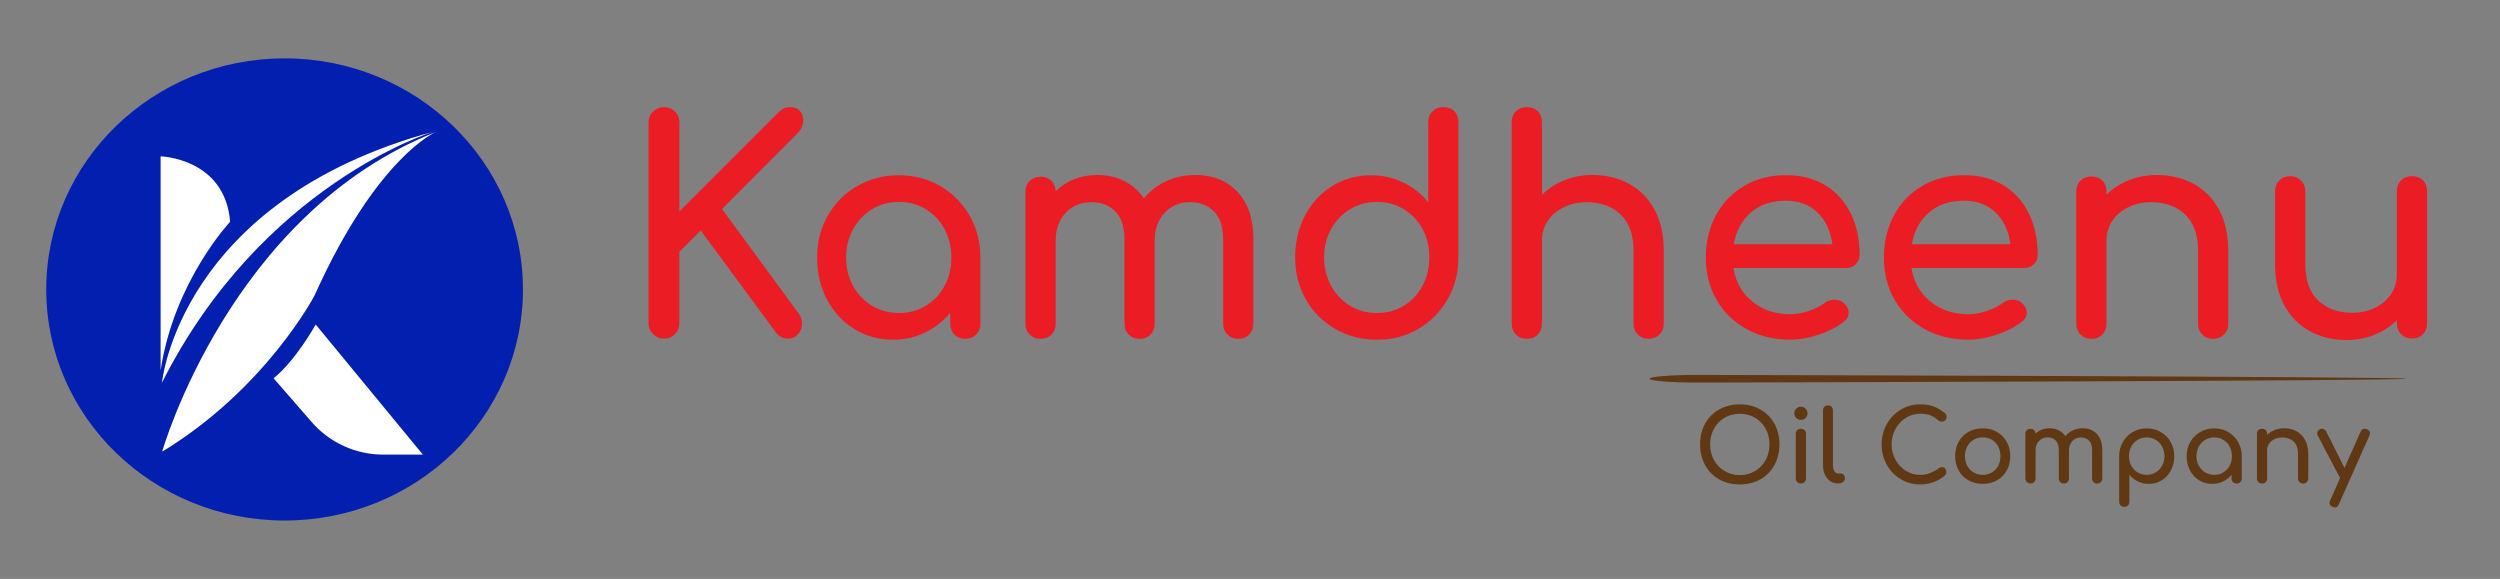 <?xml version="1.0" encoding="UTF-8"?>
<svg xmlns="http://www.w3.org/2000/svg" id="Layer_1" viewBox="0 0 737.97 170.89">
  <rect x="0" y="0" width="737.97" height="170.89" fill="#808080" stroke="none"/>
  <ellipse cx="84.01" cy="85.44" rx="70.36" ry="68.21" style="fill:#021faf;"></ellipse>
  <path d="M47.41,46.16v63.17c3.99-26.33,20.52-43.87,20.52-43.87-1.52-18.8-20.52-19.31-20.52-19.31Z" style="fill:#fff;"></path>
  <path d="M127.86,38.88C52.82,59.35,47.81,112.97,47.81,112.97c29.56-58.67,80.05-74.09,80.05-74.09Z" style="fill:#fff;"></path>
  <path d="M128.72,38.93c-60.85,23.95-80.86,94.4-80.86,94.4,30.63-18.6,44.98-46.09,44.98-46.09,18.5-41.14,35.88-48.31,35.88-48.31Z" style="fill:#fff;"></path>
  <path d="M80.76,111.66l11.23,12.91c5.32,6.12,13.04,9.63,21.15,9.63h11.69l-31.64-38.41s-5.91,10.66-12.43,15.87Z" style="fill:#fff;"></path>
  <path d="M192.8,98.62c-.9-.88-1.36-1.95-1.36-3.24v-59.22c0-1.28.45-2.36,1.36-3.24.9-.87,1.97-1.31,3.19-1.31s2.36.44,3.24,1.31,1.31,1.95,1.31,3.24v26.24l28.95-28.95c.7-.7,1.33-1.18,1.88-1.44.55-.26,1.18-.39,1.88-.39,1.22,0,2.17.36,2.84,1.09.67.73,1.01,1.62,1.01,2.67,0,1.52-.56,2.83-1.66,3.94l-22.31,22.39,22.74,30.97c.58.82.88,1.75.88,2.8,0,1.17-.38,2.2-1.14,3.11-.76.9-1.72,1.36-2.89,1.36-1.63,0-2.89-.64-3.76-1.92l-22.13-30-6.3,6.3v21.08c0,1.28-.44,2.36-1.31,3.24s-1.95,1.31-3.24,1.31-2.29-.44-3.19-1.31Z" style="fill:#ec1c24;"></path>
  <path d="M277.56,54.92c3.64,2.13,6.53,5.04,8.66,8.75,2.13,3.7,3.19,7.83,3.19,12.38v19.51c0,1.28-.42,2.35-1.27,3.19s-1.91,1.27-3.19,1.27-2.35-.42-3.19-1.27c-.85-.84-1.27-1.91-1.27-3.19v-3.24c-2.04,2.51-4.52,4.46-7.44,5.86-2.92,1.4-6.07,2.1-9.45,2.1-4.2,0-8-1.05-11.42-3.15-3.41-2.1-6.09-5-8.05-8.7-1.95-3.7-2.93-7.83-2.93-12.38s1.05-8.67,3.15-12.38c2.1-3.7,5-6.62,8.7-8.75,3.7-2.13,7.8-3.19,12.29-3.19s8.56,1.06,12.2,3.19ZM273.27,90.26c2.36-1.43,4.21-3.38,5.55-5.86,1.34-2.48,2.01-5.26,2.01-8.35s-.67-5.89-2.01-8.4c-1.34-2.51-3.19-4.47-5.55-5.9-2.36-1.43-5-2.14-7.92-2.14s-5.55.71-7.92,2.14c-2.36,1.43-4.23,3.4-5.6,5.9-1.37,2.51-2.06,5.31-2.06,8.4s.68,5.88,2.06,8.35c1.37,2.48,3.24,4.43,5.6,5.86,2.36,1.43,5,2.14,7.92,2.14s5.55-.71,7.92-2.14Z" style="fill:#ec1c24;"></path>
  <path d="M365.3,56.63c3.12,3.32,4.68,7.96,4.68,13.91v25.02c0,1.28-.41,2.35-1.22,3.19-.82.85-1.9,1.27-3.24,1.27s-2.35-.42-3.19-1.27c-.85-.84-1.27-1.91-1.27-3.19v-25.02c0-3.56-.89-6.25-2.67-8.09-1.78-1.84-4.16-2.76-7.13-2.76s-5.53,1.05-7.48,3.15c-1.95,2.1-2.93,4.78-2.93,8.05v24.67c0,1.28-.41,2.35-1.22,3.19-.82.85-1.9,1.27-3.24,1.27s-2.35-.42-3.19-1.27c-.85-.84-1.27-1.91-1.27-3.19v-25.02c0-3.56-.89-6.25-2.67-8.09-1.78-1.84-4.16-2.76-7.13-2.76s-5.61,1.05-7.57,3.15c-1.95,2.1-2.93,4.78-2.93,8.05v24.67c0,1.28-.41,2.35-1.23,3.19-.82.85-1.9,1.27-3.24,1.27s-2.35-.42-3.19-1.27c-.85-.84-1.27-1.91-1.27-3.19v-38.93c0-1.34.42-2.42,1.27-3.24.84-.82,1.91-1.22,3.19-1.22s2.33.39,3.15,1.18c.82.79,1.25,1.82,1.31,3.11,1.52-1.52,3.32-2.7,5.42-3.54,2.1-.84,4.37-1.27,6.82-1.27,2.97,0,5.64.6,8,1.79,2.36,1.2,4.3,2.9,5.82,5.12,1.75-2.16,3.94-3.85,6.56-5.07,2.62-1.22,5.54-1.84,8.75-1.84,5.07,0,9.17,1.66,12.29,4.99Z" style="fill:#ec1c24;"></path>
  <path d="M429.28,32.84c.82.82,1.22,1.9,1.22,3.24v39.89c0,4.55-1.06,8.68-3.19,12.38-2.13,3.7-5.02,6.62-8.66,8.75-3.65,2.13-7.71,3.19-12.2,3.19s-8.59-1.06-12.29-3.19c-3.7-2.13-6.6-5.04-8.7-8.75-2.1-3.7-3.15-7.83-3.15-12.38s.98-8.67,2.93-12.38c1.95-3.7,4.64-6.6,8.05-8.7,3.41-2.1,7.22-3.15,11.42-3.15,3.38,0,6.53.7,9.45,2.1,2.92,1.4,5.39,3.35,7.44,5.86v-23.62c0-1.34.42-2.42,1.27-3.24.84-.82,1.91-1.22,3.19-1.22s2.42.41,3.24,1.22ZM414.37,90.26c2.36-1.43,4.21-3.4,5.55-5.9,1.34-2.51,2.01-5.31,2.01-8.4s-.67-5.87-2.01-8.35c-1.34-2.48-3.19-4.43-5.55-5.86-2.36-1.43-5-2.14-7.92-2.14s-5.55.71-7.92,2.14c-2.36,1.43-4.23,3.38-5.6,5.86-1.37,2.48-2.06,5.26-2.06,8.35s.68,5.89,2.06,8.4c1.37,2.51,3.24,4.48,5.6,5.9,2.36,1.43,5,2.14,7.92,2.14s5.55-.71,7.92-2.14Z" style="fill:#ec1c24;"></path>
  <path d="M480.89,54.27c3.21,1.75,5.71,4.3,7.52,7.65,1.81,3.35,2.71,7.39,2.71,12.12v21.52c0,1.28-.42,2.35-1.27,3.19-.85.85-1.91,1.27-3.19,1.27s-2.35-.42-3.19-1.27c-.85-.84-1.27-1.91-1.27-3.19v-21.52c0-4.72-1.27-8.29-3.81-10.72-2.54-2.42-5.9-3.63-10.1-3.63-2.45,0-4.68.5-6.69,1.49-2.01.99-3.59,2.33-4.72,4.02-1.14,1.69-1.71,3.59-1.71,5.69v24.67c0,1.28-.41,2.35-1.23,3.19-.82.85-1.9,1.27-3.24,1.27s-2.35-.42-3.19-1.27c-.85-.84-1.27-1.91-1.27-3.19v-59.48c0-1.34.42-2.42,1.27-3.24.84-.82,1.91-1.22,3.19-1.22s2.42.41,3.24,1.22c.82.82,1.23,1.9,1.23,3.24v21.43c1.87-1.87,4.08-3.31,6.65-4.33,2.57-1.02,5.31-1.53,8.22-1.53,4.02,0,7.64.87,10.85,2.62Z" style="fill:#ec1c24;"></path>
  <path d="M547.81,78.02c-.76.73-1.72,1.09-2.89,1.09h-33.24c.64,4.08,2.49,7.38,5.55,9.88,3.06,2.51,6.81,3.76,11.24,3.76,1.75,0,3.57-.32,5.47-.96,1.89-.64,3.46-1.43,4.68-2.36.82-.64,1.78-.96,2.89-.96s1.98.29,2.62.87c1.05.87,1.57,1.87,1.57,2.97,0,1.05-.47,1.92-1.4,2.62-1.98,1.57-4.45,2.86-7.39,3.85-2.95.99-5.76,1.49-8.44,1.49-4.78,0-9.07-1.03-12.86-3.11-3.79-2.07-6.75-4.94-8.88-8.62-2.13-3.67-3.19-7.84-3.19-12.51s1.01-8.85,3.02-12.55c2.01-3.7,4.81-6.59,8.4-8.66,3.59-2.07,7.65-3.11,12.2-3.11s8.37.99,11.63,2.97c3.27,1.98,5.77,4.75,7.52,8.31,1.75,3.56,2.62,7.64,2.62,12.25,0,1.11-.38,2.03-1.14,2.76ZM516.8,62.75c-2.65,2.33-4.33,5.45-5.03,9.36h29.13c-.53-3.91-1.98-7.03-4.37-9.36-2.39-2.33-5.51-3.5-9.36-3.5-4.26,0-7.71,1.17-10.37,3.5Z" style="fill:#ec1c24;"></path>
  <path d="M600.38,78.02c-.76.73-1.72,1.09-2.89,1.09h-33.24c.64,4.08,2.49,7.38,5.55,9.88,3.06,2.51,6.81,3.76,11.24,3.76,1.75,0,3.57-.32,5.47-.96,1.89-.64,3.46-1.43,4.68-2.36.82-.64,1.78-.96,2.89-.96s1.98.29,2.62.87c1.05.87,1.57,1.87,1.57,2.97,0,1.05-.47,1.92-1.4,2.62-1.98,1.57-4.45,2.86-7.39,3.85-2.95.99-5.76,1.49-8.44,1.49-4.78,0-9.07-1.03-12.86-3.11-3.79-2.07-6.75-4.94-8.88-8.62-2.13-3.67-3.19-7.84-3.19-12.51s1.01-8.85,3.02-12.55c2.01-3.7,4.81-6.59,8.4-8.66,3.59-2.07,7.65-3.11,12.2-3.11s8.37.99,11.63,2.97c3.27,1.98,5.77,4.75,7.52,8.31,1.75,3.56,2.62,7.64,2.62,12.25,0,1.11-.38,2.03-1.14,2.76ZM569.37,62.75c-2.65,2.33-4.33,5.45-5.03,9.36h29.13c-.53-3.91-1.98-7.03-4.37-9.36-2.39-2.33-5.51-3.5-9.36-3.5-4.26,0-7.71,1.17-10.37,3.5Z" style="fill:#ec1c24;"></path>
  <path d="M647.53,54.27c3.21,1.75,5.71,4.3,7.52,7.65,1.81,3.35,2.71,7.39,2.71,12.12v21.52c0,1.28-.42,2.35-1.27,3.19-.85.85-1.91,1.27-3.19,1.27s-2.35-.42-3.19-1.27c-.85-.84-1.27-1.91-1.27-3.19v-21.52c0-4.72-1.27-8.29-3.81-10.72-2.54-2.42-5.9-3.63-10.1-3.63-2.45,0-4.68.5-6.69,1.49-2.01.99-3.59,2.33-4.72,4.02-1.14,1.69-1.71,3.59-1.71,5.69v24.67c0,1.28-.41,2.35-1.22,3.19-.82.85-1.9,1.27-3.24,1.27s-2.35-.42-3.19-1.27c-.85-.84-1.27-1.91-1.27-3.19v-39.01c0-1.34.42-2.42,1.27-3.24.84-.82,1.91-1.22,3.19-1.22s2.42.41,3.24,1.22c.82.82,1.22,1.9,1.22,3.24v.96c1.87-1.87,4.08-3.31,6.65-4.33,2.57-1.02,5.31-1.53,8.22-1.53,4.02,0,7.64.87,10.85,2.62Z" style="fill:#ec1c24;"></path>
  <path d="M715.23,53.22c.82.82,1.22,1.9,1.22,3.24v39.01c0,1.28-.41,2.35-1.22,3.19-.82.85-1.9,1.27-3.24,1.27s-2.35-.42-3.19-1.27c-.85-.84-1.27-1.91-1.27-3.19v-.96c-1.87,1.87-4.08,3.31-6.65,4.33-2.57,1.02-5.31,1.53-8.22,1.53-4.02,0-7.64-.88-10.85-2.62-3.21-1.75-5.72-4.3-7.52-7.65-1.81-3.35-2.71-7.39-2.71-12.12v-21.52c0-1.28.42-2.35,1.27-3.19.84-.84,1.91-1.27,3.19-1.27s2.35.42,3.19,1.27c.84.85,1.27,1.91,1.27,3.19v21.52c0,4.72,1.27,8.3,3.8,10.72,2.54,2.42,5.91,3.63,10.1,3.63,2.45,0,4.68-.49,6.69-1.49,2.01-.99,3.59-2.33,4.72-4.02,1.14-1.69,1.71-3.59,1.71-5.69v-24.67c0-1.34.42-2.42,1.27-3.24.84-.82,1.91-1.23,3.19-1.23s2.42.41,3.24,1.23Z" style="fill:#ec1c24;"></path>
  <path d="M507.47,141.5c-1.78-1-3.16-2.41-4.15-4.21-.98-1.8-1.48-3.84-1.48-6.12s.49-4.32,1.48-6.11c.98-1.79,2.37-3.19,4.15-4.19,1.78-1,3.81-1.51,6.09-1.51s4.28.5,6.06,1.51c1.78,1,3.17,2.4,4.16,4.19.99,1.79,1.49,3.83,1.49,6.11s-.5,4.32-1.49,6.12-2.38,3.2-4.15,4.21c-1.77,1-3.8,1.5-6.08,1.5s-4.31-.5-6.09-1.5ZM518.08,139.04c1.34-.8,2.38-1.88,3.13-3.26.75-1.38,1.12-2.91,1.12-4.6s-.37-3.23-1.12-4.6c-.75-1.38-1.79-2.46-3.11-3.25-1.33-.79-2.84-1.18-4.53-1.18s-3.2.39-4.53,1.18c-1.33.79-2.37,1.87-3.11,3.25-.75,1.38-1.12,2.91-1.12,4.6s.37,3.23,1.12,4.6c.75,1.38,1.79,2.46,3.13,3.26s2.84,1.2,4.51,1.2,3.18-.4,4.52-1.2Z" style="fill:#603813;"></path>
  <path d="M530.23,123.36c-.38-.38-.58-.84-.58-1.37s.19-.99.58-1.37c.38-.38.84-.58,1.37-.58s.99.19,1.37.58.58.84.58,1.37-.19.99-.58,1.37c-.38.38-.84.58-1.37.58s-.99-.19-1.37-.58ZM530.52,142.28c-.29-.29-.43-.64-.43-1.08v-13.13c0-.45.14-.82.43-1.09.29-.28.64-.41,1.08-.41s.82.14,1.09.41c.28.28.41.64.41,1.09v13.13c0,.43-.14.79-.41,1.08-.28.29-.64.43-1.09.43s-.79-.14-1.08-.43Z" style="fill:#603813;"></path>
  <path d="M540.26,142.02c-.68-.46-1.21-1.11-1.58-1.95-.37-.84-.56-1.77-.56-2.82v-16.11c0-.43.14-.79.41-1.06.27-.28.63-.41,1.06-.41s.79.14,1.06.41c.28.28.41.63.41,1.06v16.11c0,.73.14,1.33.41,1.8.28.47.63.71,1.06.71h.74c.39,0,.71.14.96.41.25.28.37.63.37,1.06s-.19.79-.56,1.06c-.37.28-.86.41-1.45.41h-.06c-.85,0-1.61-.23-2.29-.69Z" style="fill:#603813;"></path>
  <path d="M561.06,141.44c-1.74-1.04-3.11-2.47-4.12-4.28-1-1.81-1.5-3.81-1.5-5.99s.5-4.15,1.5-5.95c1-1.8,2.38-3.23,4.12-4.28,1.74-1.05,3.66-1.58,5.77-1.58,1.49,0,2.79.2,3.88.59,1.09.39,2.2,1.04,3.32,1.95.24.18.39.36.47.55.08.19.12.41.12.66,0,.39-.14.72-.43.97-.29.26-.62.38-.99.38s-.72-.13-1.03-.38c-.81-.69-1.59-1.19-2.36-1.49-.77-.3-1.76-.46-2.98-.46-1.54,0-2.95.4-4.24,1.21-1.29.81-2.31,1.9-3.07,3.29-.76,1.39-1.14,2.9-1.14,4.53s.38,3.17,1.14,4.54c.76,1.38,1.78,2.47,3.07,3.28,1.29.81,2.7,1.21,4.24,1.21,1.89,0,3.7-.65,5.43-1.95.33-.24.66-.35.97-.35.37,0,.68.13.93.4s.37.62.37,1.05-.16.78-.47,1.09c-2.12,1.71-4.54,2.57-7.23,2.57-2.11,0-4.03-.52-5.77-1.56Z" style="fill:#603813;"></path>
  <path d="M581.06,141.78c-1.24-.7-2.2-1.67-2.89-2.91-.69-1.24-1.03-2.65-1.03-4.22s.34-3.01,1.03-4.25,1.65-2.21,2.89-2.91c1.24-.7,2.65-1.05,4.22-1.05s2.95.35,4.18,1.05c1.23.7,2.19,1.67,2.89,2.91.7,1.24,1.05,2.66,1.05,4.25s-.35,2.98-1.03,4.22c-.69,1.24-1.65,2.21-2.88,2.91-1.23.7-2.63,1.05-4.21,1.05s-2.98-.35-4.22-1.05ZM587.98,139.46c.8-.47,1.42-1.13,1.86-1.96.44-.84.66-1.79.66-2.85s-.22-2.02-.66-2.86c-.44-.85-1.06-1.5-1.86-1.98-.8-.47-1.7-.71-2.7-.71s-1.9.24-2.7.71c-.8.47-1.42,1.13-1.87,1.98-.45.85-.68,1.8-.68,2.86s.23,2.01.68,2.85c.45.84,1.08,1.49,1.87,1.96.8.47,1.7.71,2.7.71s1.9-.24,2.7-.71Z" style="fill:#603813;"></path>
  <path d="M618.99,128.1c1.05,1.12,1.58,2.69,1.58,4.69v8.44c0,.43-.14.79-.41,1.08-.28.29-.64.43-1.09.43s-.79-.14-1.08-.43c-.29-.29-.43-.64-.43-1.08v-8.44c0-1.2-.3-2.11-.9-2.73-.6-.62-1.4-.93-2.41-.93s-1.86.35-2.52,1.06c-.66.71-.99,1.61-.99,2.71v8.32c0,.43-.14.79-.41,1.08s-.64.43-1.09.43-.79-.14-1.08-.43-.43-.64-.43-1.08v-8.44c0-1.2-.3-2.11-.9-2.73-.6-.62-1.4-.93-2.41-.93s-1.89.35-2.55,1.06c-.66.71-.99,1.61-.99,2.71v8.32c0,.43-.14.79-.41,1.08s-.64.43-1.09.43-.79-.14-1.08-.43-.43-.64-.43-1.08v-13.13c0-.45.14-.82.43-1.09s.64-.41,1.08-.41.79.13,1.06.4c.28.27.42.62.44,1.05.51-.51,1.12-.91,1.83-1.19.71-.29,1.48-.43,2.3-.43,1,0,1.9.2,2.7.61.8.4,1.45.98,1.96,1.73.59-.73,1.33-1.3,2.21-1.71.89-.41,1.87-.62,2.95-.62,1.71,0,3.09.56,4.15,1.68Z" style="fill:#603813;"></path>
  <path d="M637.82,127.53c1.25.72,2.23,1.7,2.94,2.95.71,1.25,1.06,2.64,1.06,4.18s-.33,2.93-.99,4.18c-.66,1.25-1.56,2.23-2.71,2.94-1.15.71-2.43,1.06-3.85,1.06-1.14,0-2.2-.24-3.19-.71-.98-.47-1.82-1.13-2.51-1.98v7.97c0,.45-.14.82-.41,1.09s-.64.41-1.09.41-.79-.14-1.08-.41-.43-.64-.43-1.09v-13.46c0-1.53.36-2.93,1.08-4.18.72-1.25,1.69-2.23,2.92-2.95,1.23-.72,2.6-1.08,4.12-1.08s2.9.36,4.15,1.08ZM636.34,139.45c.8-.48,1.43-1.14,1.89-1.98.46-.84.69-1.78.69-2.82s-.23-1.99-.69-2.83c-.46-.85-1.09-1.51-1.89-1.99-.8-.48-1.69-.72-2.67-.72s-1.87.24-2.67.72-1.42,1.15-1.87,1.99c-.45.85-.68,1.79-.68,2.83s.23,1.98.68,2.82c.45.84,1.08,1.5,1.87,1.98s1.69.72,2.67.72,1.87-.24,2.67-.72Z" style="fill:#603813;"></path>
  <path d="M657.74,127.53c1.23.72,2.2,1.7,2.92,2.95.72,1.25,1.08,2.64,1.08,4.18v6.58c0,.43-.14.79-.43,1.08-.29.29-.64.43-1.08.43s-.79-.14-1.08-.43-.43-.64-.43-1.08v-1.09c-.69.85-1.53,1.5-2.51,1.98-.98.47-2.05.71-3.19.71-1.42,0-2.7-.35-3.85-1.06-1.15-.71-2.06-1.69-2.71-2.94-.66-1.25-.99-2.64-.99-4.18s.35-2.93,1.06-4.18c.71-1.25,1.69-2.23,2.94-2.95,1.25-.72,2.63-1.08,4.15-1.08s2.89.36,4.12,1.08ZM656.29,139.45c.8-.48,1.42-1.14,1.87-1.98.45-.84.68-1.78.68-2.82s-.23-1.99-.68-2.83c-.45-.85-1.08-1.51-1.87-1.99s-1.69-.72-2.67-.72-1.87.24-2.67.72-1.43,1.15-1.89,1.99c-.46.85-.69,1.79-.69,2.83s.23,1.98.69,2.82c.46.84,1.09,1.5,1.89,1.98s1.69.72,2.67.72,1.87-.24,2.67-.72Z" style="fill:#603813;"></path>
  <path d="M677.91,127.3c1.08.59,1.93,1.45,2.54,2.58.61,1.13.92,2.49.92,4.09v7.26c0,.43-.14.79-.43,1.08-.29.29-.65.43-1.08.43s-.79-.14-1.08-.43c-.29-.29-.43-.64-.43-1.08v-7.26c0-1.59-.43-2.8-1.28-3.61s-1.99-1.23-3.41-1.23c-.83,0-1.58.17-2.26.5-.68.33-1.21.79-1.59,1.36-.38.57-.58,1.21-.58,1.92v8.32c0,.43-.14.79-.41,1.08s-.64.43-1.09.43-.79-.14-1.08-.43-.43-.64-.43-1.08v-13.16c0-.45.14-.82.43-1.09s.64-.41,1.08-.41.82.14,1.09.41.41.64.41,1.09v.32c.63-.63,1.38-1.12,2.24-1.46.87-.34,1.79-.52,2.77-.52,1.36,0,2.58.3,3.66.89Z" style="fill:#603813;"></path>
  <path d="M699.6,127.87c0,.2-.06.43-.18.71l-9.03,20.3c-.24.61-.62.91-1.15.91-.2,0-.43-.06-.71-.18-.59-.26-.89-.64-.89-1.15,0-.24.06-.47.18-.71l2.95-6.64-6.64-12.6c-.1-.18-.15-.38-.15-.62,0-.25.08-.49.24-.71.16-.22.36-.38.62-.5.18-.08.37-.12.59-.12.55,0,.96.28,1.24.83l5.4,10.74,4.75-10.71c.26-.57.64-.86,1.15-.86.25,0,.49.05.71.15.61.24.92.62.92,1.15Z" style="fill:#603813;"></path>
  <path d="M710.41,111.8c0,.63-201.95,1.13-209.61,1.13s-13.87-.51-13.87-1.13,6.21-1.13,13.87-1.13,209.61.51,209.61,1.13Z" style="fill:#603813;"></path>
</svg>
